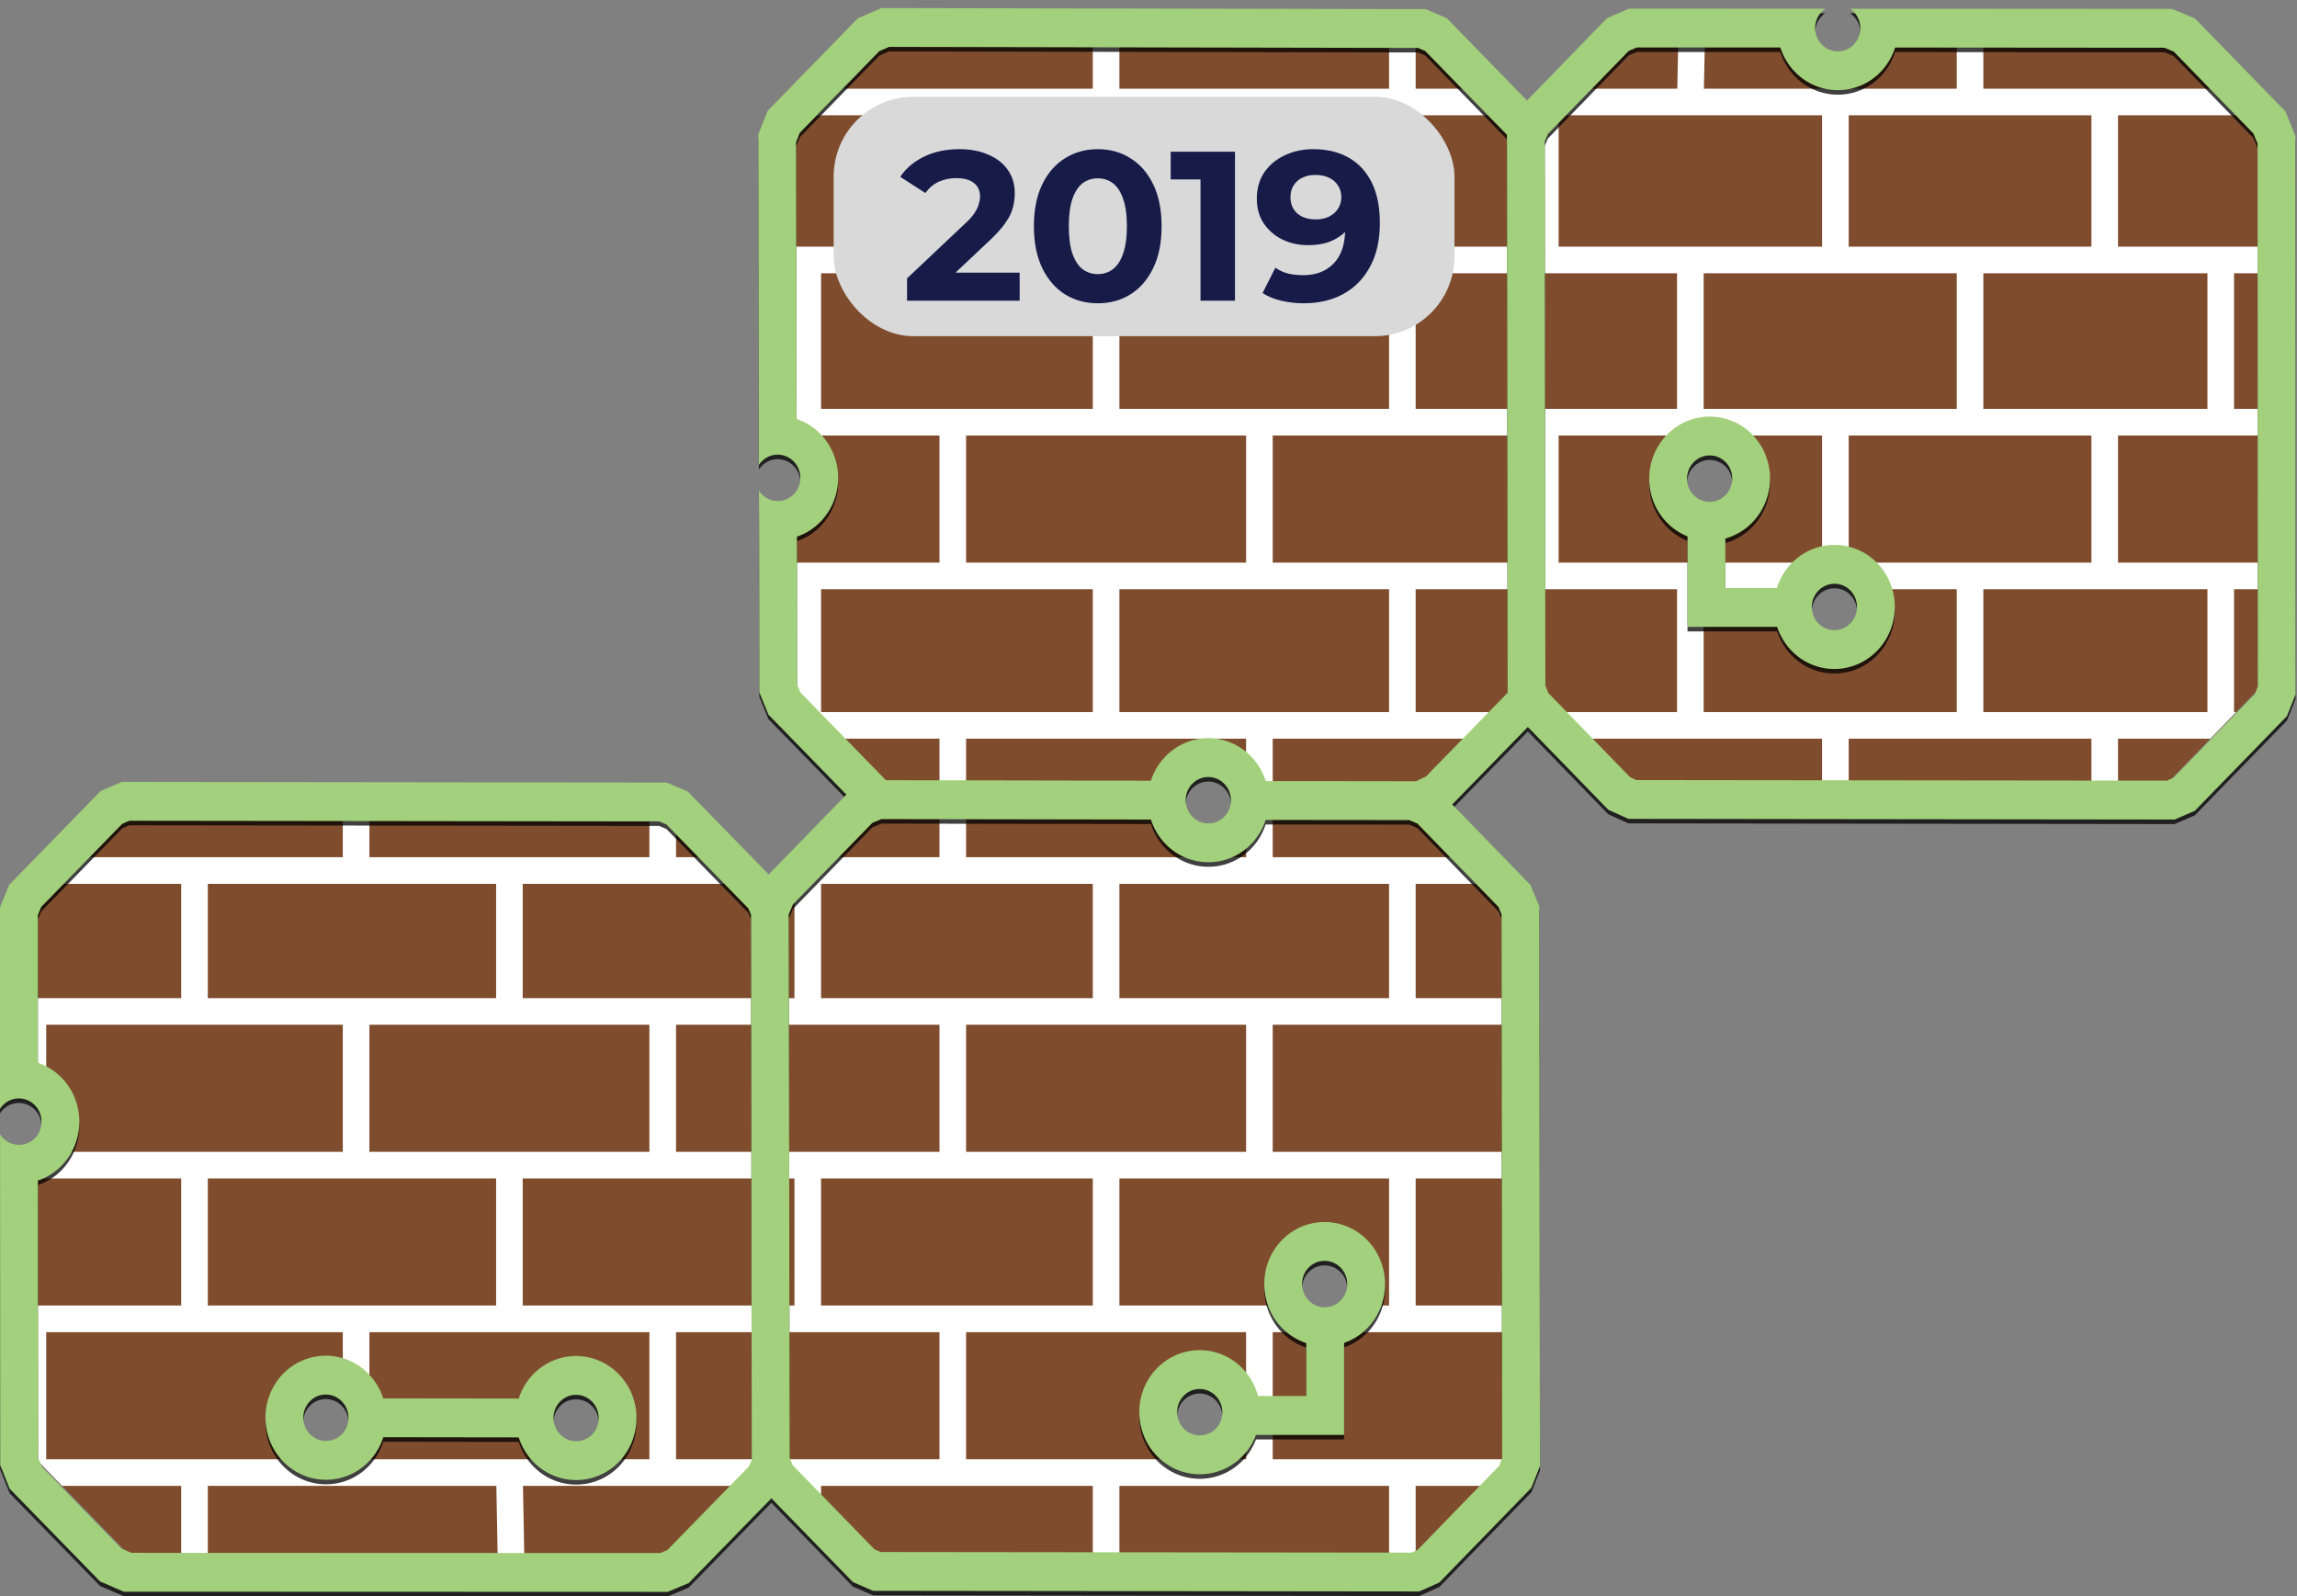 <svg width="259" height="180" viewBox="0 0 259 180" fill="none" xmlns="http://www.w3.org/2000/svg">
<rect x="0" y="0" width="259" height="180" fill="#808080" stroke="none"/>
<path d="M241.98 2.249H210.268C210.462 3.451 210.552 4.679 209.924 5.779C209.192 7.069 207.762 7.657 206.362 7.672C203.457 7.708 201.499 5.042 201.923 2.249H186.289C180.574 8.148 177.231 10.579 171.785 16.202C166.908 11.167 163.635 7.785 158.279 2.249H102.588C96.534 8.501 93.142 12.006 87.088 18.254V49.282C87.427 49.226 87.776 49.231 88.12 49.312C88.807 49.471 89.335 49.973 89.639 50.592C90.551 51.61 91.094 52.838 91.144 54.235C91.174 55.038 90.76 55.77 90.162 56.246C89.495 56.773 88.802 56.849 87.99 56.706C87.681 56.65 87.377 56.542 87.088 56.404V75.792C92.17 81.037 95.379 84.352 99.863 88.978C94.756 94.248 91.512 97.594 86.59 102.68C81.892 97.825 78.718 94.55 74 89.679C73.676 89.904 14.901 90.262 14.901 90.262C8.848 96.515 7.448 97.973 1.395 104.221V122.462C2.057 122.462 2.725 122.61 3.293 122.938C3.437 123.02 3.572 123.117 3.701 123.214C4.832 123.572 5.654 124.984 5.345 126.171C5.445 126.924 5.38 127.701 5.136 128.423C4.678 129.779 3.462 130.536 2.072 130.209C1.833 130.152 1.604 130.045 1.395 129.902V161.748C7.448 167.996 10.841 171.501 16.894 177.754H72.585C78.12 172.033 81.433 168.615 86.59 163.289C91.747 168.615 95.06 172.033 100.595 177.754H158.777C164.83 171.501 165.732 169.531 171.785 163.283V104.215C166.704 98.971 163.5 95.66 159.016 91.035C164.287 85.585 167.576 82.188 172.782 76.815C177.659 81.85 180.933 85.232 186.289 90.769H241.98C248.033 84.516 251.426 81.011 257.479 74.763V17.23C251.426 10.983 248.033 8.501 241.98 2.249ZM39.862 161.569C39.812 162.414 39.453 163.294 38.666 163.636C36.823 164.445 34.835 164.557 33.365 162.925C32.1 161.518 31.995 159.558 32.274 157.768C32.404 156.933 33.246 156.171 34.013 155.982C36.459 155.378 39.324 155.603 40.584 158.208C41.172 159.425 40.908 160.761 39.862 161.574V161.569ZM64.848 164.644C60.668 164.65 59.631 158.776 62.466 156.284C63.527 155.352 64.932 155.286 65.989 156.284C66.163 156.447 66.297 156.657 66.412 156.877C67.643 157.44 68.674 158.474 69.003 159.799C69.636 162.347 67.244 164.644 64.848 164.644ZM123.802 27.06C122.601 27.73 121.002 27.75 119.851 26.952C118.725 26.174 117.923 24.783 118.107 23.345C118.197 22.634 118.356 22.071 118.835 21.534C119.114 21.221 119.482 21.027 119.871 20.915C120.075 20.643 120.329 20.413 120.588 20.26C121.201 19.891 121.829 19.886 122.507 20.004C123.961 20.254 125.341 21.298 125.765 22.777C126.253 24.476 125.242 26.251 123.797 27.06H123.802ZM137.314 163.539C135.151 164.363 132.75 163.063 131.509 161.252C130.095 159.185 130.643 156.401 132.83 155.178C133.522 154.79 134.275 154.764 134.937 155.02C135.102 155.03 135.271 155.051 135.43 155.097C138.096 155.823 139.112 158.479 139.137 161.073C139.147 162.265 138.34 163.145 137.309 163.539H137.314ZM139.74 92.457C139.531 93.322 138.823 94.007 138.001 94.243C136.487 94.683 134.564 94.678 133.178 93.818C131.196 92.59 130.882 90.129 132.112 88.205C132.247 87.995 132.406 87.821 132.576 87.658C132.914 86.65 133.911 85.764 134.947 85.882C136.656 86.076 138.096 86.644 139.147 88.103C140.044 89.346 140.094 91.004 139.74 92.452V92.457ZM152.086 148.665C148.544 150.875 145.191 146.946 143.99 143.86C143.487 142.571 144.543 141.046 145.729 140.713C146.361 140.534 146.944 140.621 147.438 140.887C147.597 140.805 147.766 140.744 147.946 140.713C149.964 140.36 152.061 140.979 153.331 142.704C154.771 144.658 154.084 147.411 152.081 148.665H152.086ZM154.652 26.343C154.014 28.549 151.642 28.825 149.769 28.405C147.931 27.996 146.625 26.313 146.212 24.491C145.953 23.345 146.033 22.127 146.894 21.262C147.632 20.526 148.608 20.423 149.58 20.433C149.949 20.433 150.287 20.52 150.591 20.664C151.06 20.654 151.543 20.756 151.976 20.955C153.835 21.805 155.255 24.251 154.652 26.338V26.343ZM194.709 57.464C193.353 58.702 191.336 59.531 189.826 57.986C188.899 57.039 188.625 55.514 188.595 54.219C188.575 53.339 189.019 52.603 189.672 52.147C189.682 52.045 189.687 51.943 189.711 51.845C190.01 50.484 191.515 49.722 192.775 50.06C194.315 50.474 195.934 51.467 196.318 53.181C196.686 54.834 195.889 56.384 194.709 57.464ZM209.76 71.688C208.509 72.926 206.636 73.034 205.196 72.062C203.876 71.171 203.089 69.805 202.944 68.198C202.869 67.375 203.298 66.669 203.916 66.208C204.299 65.267 205.251 64.499 206.232 64.591C207.827 64.734 209.252 65.446 210.193 66.807C211.2 68.26 211.015 70.445 209.76 71.693V71.688Z" fill="#7F4D2E"/>
<path fill-rule="evenodd" clip-rule="evenodd" d="M95.084 9.998H107.432H123.219V2.247H126.219V9.998H142.006H156.625V2.247H158.279C158.742 2.726 159.19 3.189 159.625 3.639V9.998H165.779C166.736 10.987 167.69 11.972 168.683 12.998H158.125H143.506V27.811H148.396C148.809 28.087 149.27 28.293 149.769 28.404C151.096 28.701 152.672 28.649 153.706 27.811H158.125H172.744V15.221C174.752 13.192 176.487 11.578 178.206 9.998H189.126L189.28 2.247H192.28L192.127 9.998H206.95H220.634V2.247H223.634V9.998H237.319H250.008C251.053 10.964 252.103 11.937 253.215 12.998H238.819V27.811H250.401H257.479V30.811H251.901V46.105H257.479V49.105H250.401H238.819V63.437H250.401H257.479V66.437H251.901V80.287H252.127C251.137 81.309 250.183 82.294 249.222 83.287H238.819V90.767H235.819V83.287H222.134H208.45V90.767H205.45V83.287H190.597H179.05C178.089 82.294 177.136 81.309 176.146 80.287H189.097V66.437H174.244H159.625V80.287H169.417C168.413 81.323 167.459 82.308 166.512 83.287H158.125H143.506V96.655H158.125H164.464C164.998 97.207 165.534 97.761 166.08 98.325C166.503 98.761 166.931 99.203 167.369 99.655H159.625V112.542H171.785V115.542H158.125H143.506V129.874H158.125H171.785V132.874H159.625V147.205H171.785V150.205H158.125H143.506V164.537H158.125H170.584C169.524 165.658 168.635 166.636 167.84 167.537H159.625V176.869C159.354 177.154 159.072 177.448 158.777 177.752H156.625V167.537H142.006H126.219V177.752H123.219V167.537H107.432H92.579V169.472C92.376 169.263 92.173 169.053 91.969 168.843C90.644 167.474 89.293 166.079 87.8 164.537H91.079H105.932V150.205H91.079H76.226V164.537H85.38C84.358 165.593 83.402 166.58 82.475 167.537H74.726H58.968L59.158 177.752H56.158L55.967 167.537H40.152H23.431V177.752H20.431V167.537H7.003C5.529 166.015 3.981 164.417 2.209 162.588V148.705V147.205H3.709H20.431V132.874H3.709H2.209V131.374V130.236C3.541 130.484 4.693 129.733 5.136 128.421C5.163 128.344 5.187 128.265 5.209 128.186V129.874H21.931H38.652V115.542H21.931H5.209V124.678C4.925 123.998 4.366 123.423 3.701 123.213C3.572 123.115 3.437 123.018 3.293 122.936C2.959 122.744 2.591 122.613 2.209 122.538V114.042V112.542H3.709H20.431V99.655H5.814C6.851 98.584 7.768 97.635 8.715 96.655H21.931H38.652V90.097C39.645 90.09 40.646 90.082 41.652 90.074V96.655H57.439H73.226V89.723C73.71 89.707 73.979 89.692 74 89.677C74.78 90.482 75.517 91.244 76.226 91.976V96.655H80.759C81.707 97.634 82.661 98.619 83.664 99.655H74.726H58.939V112.542H74.726H89.579V99.655H89.517C90.52 98.619 91.474 97.634 92.422 96.655H105.932V83.287H94.35C93.827 82.747 93.303 82.206 92.769 81.654C91.755 80.608 90.709 79.527 89.579 78.361V66.437H87.088V63.437H91.079H105.932V49.105H91.079H87.088V46.105H89.579V30.811H87.088V27.811H91.079H105.932V12.998H92.178C93.173 11.971 94.126 10.987 95.084 9.998ZM92.579 46.105V30.811H107.432H123.219V46.105H107.432H92.579ZM126.219 46.105V30.811H142.006H156.625V46.105H142.006H126.219ZM159.625 46.105V30.811H174.244H189.097V46.105H174.244H159.625ZM192.097 46.105V30.811H206.95H220.634V46.105H206.95H192.097ZM223.634 46.105V30.811H237.319H248.901V46.105H237.319H223.634ZM92.579 80.287V66.437H107.432H123.219V80.287H107.432H92.579ZM126.219 80.287V66.437H142.006H156.625V80.287H142.006H126.219ZM192.097 80.287V66.437H203.645C203.73 66.354 203.82 66.278 203.916 66.207C204.299 65.265 205.251 64.498 206.232 64.59C207.676 64.719 208.981 65.315 209.913 66.437H220.634V80.287H206.95H192.097ZM223.634 80.287V66.437H237.319H248.901V80.287H237.319H223.634ZM23.431 112.542V99.655H40.152H55.939V112.542H40.152H23.431ZM92.579 112.542V99.655H107.432H123.219V112.542H107.432H92.579ZM126.219 112.542V99.655H142.006H156.625V112.542H142.006H126.219ZM23.431 147.205V132.874H40.152H55.939V147.205H40.152H23.431ZM58.939 147.205V132.874H74.726H89.579V147.205H74.726H58.939ZM92.579 147.205V132.874H107.432H123.219V147.205H107.432H92.579ZM126.219 147.205V132.874H142.006H156.625V147.205H153.499C153.157 147.784 152.677 148.29 152.081 148.663H152.086C149.824 150.075 147.639 148.983 146.043 147.205H142.006H126.219ZM140.506 150.205V164.537H124.719H108.932V150.205H124.719H140.506ZM73.226 150.205V164.537H65.751C65.454 164.606 65.151 164.643 64.848 164.643C64.515 164.643 64.201 164.606 63.909 164.537H57.439H41.652V150.205H57.439H73.226ZM38.652 163.641V164.537H21.931H5.209V150.205H21.931H38.652V156.225C39.445 156.617 40.123 157.252 40.584 158.206C41.172 159.424 40.908 160.759 39.862 161.573V161.568C39.812 162.412 39.453 163.292 38.666 163.635C38.662 163.637 38.657 163.639 38.652 163.641ZM140.506 115.542V129.874H124.719H108.932V115.542H124.719H140.506ZM105.932 115.542V129.874H91.079H76.226V115.542H91.079H105.932ZM73.226 115.542V129.874H57.439H41.652V115.542H57.439H73.226ZM140.506 83.287V96.655H124.719H108.932V83.287H124.719H140.506ZM235.819 49.105V63.437H222.134H208.45V49.105H222.134H235.819ZM205.45 49.105V63.437H190.597H175.744V49.105H190.597H205.45ZM172.744 49.105V63.437H158.125H143.506V49.105H158.125H172.744ZM140.506 49.105V63.437H124.719H108.932V49.105H124.719H140.506ZM235.819 12.998V27.811H222.134H208.45V12.998H222.134H235.819ZM205.45 12.998V27.811H190.597H175.744V12.998H190.597H205.45ZM140.506 12.998V27.811H124.719H108.932V12.998H124.719H140.506Z" fill="white"/>
<g opacity="0.75">
<path d="M258.82 15.817L257.689 13.069L247.51 2.605L244.91 1.515L213.681 1.495H208.604C208.749 1.592 208.883 1.705 209.013 1.832C210.009 2.856 210.014 4.519 209.018 5.537C208.026 6.555 206.412 6.55 205.416 5.527C204.419 4.503 204.414 2.846 205.406 1.827C205.53 1.699 205.665 1.587 205.809 1.49H200.742L183.678 1.484L181.217 2.549L172.18 11.846L163.112 2.544L160.74 1.541L99.4 1.418L96.724 2.574L86.556 13.007L85.499 15.678L85.549 47.745L85.569 52.939C85.659 52.795 85.768 52.662 85.888 52.535C86.879 51.516 88.499 51.521 89.495 52.54C90.492 53.563 90.492 55.226 89.5 56.244C88.509 57.262 86.889 57.262 85.893 56.239C85.773 56.116 85.669 55.983 85.574 55.84L85.594 61.044L85.614 78.564L86.65 81.091L95.434 90.102L86.675 99.107L77.543 89.749L75.166 88.746L13.716 88.674L11.345 89.703L1.031 100.284L0 102.812V125.535C0.095 125.387 0.204 125.249 0.329 125.121C1.32 124.103 2.939 124.108 3.936 125.131C4.927 126.155 4.932 127.817 3.941 128.836C2.949 129.854 1.33 129.849 0.334 128.825C0.209 128.698 0.1 128.554 0.005 128.406V133.62L0.025 165.692L1.086 168.363L11.275 178.816L13.95 179.978L75.291 179.998L77.662 179L86.979 169.447L96.166 178.893L98.443 179.881L160.028 179.952L162.295 178.939L172.668 168.266L173.639 165.82L173.565 103.155V102.709L172.558 100.279L163.745 91.217L172.274 82.478L181.352 91.821L183.619 92.839L245.204 92.916L247.485 91.928L257.868 81.25L258.84 78.814L258.82 15.817ZM84.453 165.845L75.251 175.281L74.449 175.618L14.817 175.598L13.701 175.112L4.708 165.886L4.29 164.827L4.27 133.625C5.251 133.298 6.178 132.73 6.955 131.931C9.611 129.204 9.606 124.763 6.955 122.036C6.178 121.237 5.251 120.669 4.27 120.337V103.692L4.643 102.771L13.776 93.407L14.583 93.054L74.329 93.126L75.141 93.469L84.378 102.935L84.672 103.62L84.692 103.666L84.722 130.401V131.056L84.762 165.114L84.458 165.845H84.453ZM168.961 102.771L169.305 103.605L169.37 164.96L169.041 165.794L159.849 175.255L159.141 175.572L99.31 175.506L98.593 175.194L89.38 165.717L89.047 164.888L88.977 126.856V124.983L88.932 103.641L88.947 103.6L89.4 102.5L98.358 93.295L99.385 92.865L129.771 92.916C130.095 93.929 130.648 94.881 131.43 95.684C134.086 98.411 138.41 98.416 141.066 95.689C141.838 94.896 142.386 93.96 142.705 92.962H142.71L158.912 92.977L159.814 93.366L168.961 102.771ZM134.434 88.884C135.431 87.866 137.045 87.866 138.042 88.884C139.038 89.902 139.043 91.57 138.052 92.588C137.06 93.607 135.441 93.602 134.444 92.583C133.448 91.56 133.443 89.897 134.434 88.879V88.884ZM160.775 88.07L159.659 88.597L142.72 88.577C142.396 87.559 141.843 86.602 141.056 85.793C138.4 83.061 134.076 83.061 131.42 85.788C130.643 86.587 130.095 87.528 129.771 88.536L99.888 88.48L90.257 78.594L89.874 77.673L89.859 61.023C90.83 60.696 91.742 60.133 92.514 59.34C95.17 56.618 95.165 52.176 92.509 49.444C91.727 48.641 90.8 48.073 89.814 47.745L89.764 16.533L90.183 15.479L99.146 6.279L100.257 5.798L159.893 5.916L160.701 6.258L169.918 15.714L169.987 78.63L160.775 88.07ZM254.246 78.773L245.054 88.224L244.342 88.531L184.515 88.464L183.803 88.142L174.586 78.656L174.561 78.594L174.252 77.816L174.182 16.461L174.496 15.694L174.521 15.632L183.644 6.253L184.54 5.864H200.742C201.066 6.878 201.619 7.829 202.397 8.627C205.057 11.355 209.382 11.36 212.037 8.633C212.819 7.829 213.367 6.878 213.686 5.87L244.068 5.895L245.099 6.325L254.082 15.561L254.555 16.702L254.575 77.95L254.246 78.773Z" fill="black"/>
<path d="M84.718 130.401L84.668 103.625L84.688 103.666L84.718 130.401Z" fill="black"/>
<path d="M155.192 19.675C152.531 16.942 148.212 16.937 145.556 19.664C144.779 20.463 144.226 21.409 143.907 22.422L128.632 22.402C128.313 21.389 127.76 20.442 126.978 19.639C124.322 16.912 119.998 16.907 117.342 19.634C114.687 22.361 114.692 26.797 117.352 29.529C120.008 32.262 124.332 32.262 126.988 29.529C127.765 28.731 128.318 27.785 128.637 26.777L143.907 26.797C144.231 27.805 144.779 28.752 145.561 29.555C148.222 32.288 152.546 32.293 155.202 29.565C157.852 26.838 157.852 22.397 155.192 19.669V19.675ZM123.973 26.439C122.982 27.457 121.363 27.457 120.366 26.434C119.37 25.41 119.365 23.748 120.356 22.729C121.353 21.711 122.967 21.716 123.963 22.735C124.96 23.758 124.965 25.421 123.973 26.439ZM152.183 26.475C151.191 27.493 149.572 27.488 148.58 26.465C147.584 25.441 147.579 23.783 148.57 22.76C149.562 21.742 151.181 21.747 152.178 22.77C153.174 23.794 153.174 25.457 152.183 26.475Z" fill="black"/>
<path d="M69.772 155.453C67.111 152.72 62.792 152.72 60.136 155.448C59.359 156.246 58.806 157.192 58.487 158.201L43.212 158.18C42.888 157.172 42.34 156.225 41.558 155.422C38.902 152.69 34.578 152.685 31.922 155.412C29.267 158.139 29.272 162.575 31.932 165.308C34.593 168.04 38.912 168.045 41.568 165.318C42.345 164.52 42.898 163.573 43.217 162.56L58.487 162.58C58.811 163.594 59.359 164.54 60.141 165.344C62.802 168.071 67.126 168.076 69.782 165.349C72.432 162.621 72.432 158.185 69.772 155.453ZM38.553 162.217C37.562 163.241 35.943 163.235 34.946 162.212C33.95 161.189 33.945 159.526 34.941 158.508C35.933 157.489 37.547 157.494 38.543 158.518C39.54 159.541 39.545 161.199 38.553 162.217ZM66.763 162.253C65.771 163.271 64.157 163.266 63.16 162.243C62.164 161.219 62.159 159.562 63.151 158.543C64.142 157.525 65.761 157.525 66.758 158.548C67.754 159.572 67.754 161.235 66.763 162.253Z" fill="black"/>
<path d="M154.18 140.348C151.519 137.616 147.195 137.611 144.544 140.338C141.889 143.065 141.889 147.507 144.549 150.234C145.341 151.048 146.288 151.621 147.289 151.948V157.914H141.844C141.55 156.773 140.962 155.688 140.09 154.793C137.43 152.066 133.105 152.061 130.45 154.793C127.799 157.52 127.799 161.956 130.46 164.689C133.12 167.421 137.44 167.421 140.095 164.699C140.783 163.993 141.291 163.174 141.62 162.299H151.554V151.928C152.516 151.595 153.417 151.037 154.185 150.249C156.84 147.522 156.835 143.081 154.18 140.353V140.348ZM137.081 161.593C136.089 162.611 134.47 162.611 133.474 161.588C132.477 160.565 132.477 158.902 133.474 157.884C134.465 156.865 136.079 156.87 137.076 157.894C138.072 158.917 138.077 160.575 137.086 161.593H137.081ZM151.17 147.149C150.179 148.167 148.56 148.162 147.563 147.138C146.567 146.115 146.567 144.452 147.558 143.434C148.55 142.416 150.169 142.421 151.165 143.444C152.157 144.467 152.162 146.125 151.17 147.149Z" fill="black"/>
<path d="M211.663 63.996C209.007 61.269 204.683 61.274 202.022 64.001C201.23 64.815 200.672 65.787 200.353 66.815H194.544V61.233C195.655 60.921 196.711 60.317 197.583 59.422C200.244 56.689 200.249 52.253 197.593 49.526C194.938 46.798 190.613 46.804 187.957 49.531C185.297 52.263 185.292 56.705 187.948 59.427C188.63 60.128 189.427 60.65 190.279 60.992V71.195H200.383C200.707 72.183 201.25 73.109 202.017 73.897C204.673 76.624 208.992 76.624 211.653 73.892C214.313 71.159 214.313 66.723 211.663 63.996ZM190.962 56.331C189.97 55.313 189.975 53.65 190.972 52.627C191.968 51.608 193.582 51.603 194.579 52.621C195.57 53.64 195.565 55.303 194.569 56.326C193.572 57.349 191.953 57.349 190.962 56.331ZM208.639 70.796C207.642 71.82 206.023 71.82 205.031 70.801C204.04 69.783 204.045 68.12 205.041 67.102C206.038 66.079 207.652 66.073 208.644 67.092C209.635 68.11 209.635 69.773 208.639 70.796Z" fill="black"/>
</g>
<path d="M258.82 15.306L257.689 12.558L247.51 2.094L244.91 1.004L213.681 0.984H208.604C208.749 1.081 208.883 1.194 209.013 1.322C210.009 2.345 210.014 4.008 209.018 5.026C208.026 6.044 206.412 6.039 205.416 5.016C204.419 3.993 204.414 2.335 205.406 1.317C205.53 1.189 205.665 1.076 205.809 0.979H200.742L183.678 0.974L181.217 2.038L172.18 11.335L163.112 2.033L160.74 1.03L99.4 0.907L96.724 2.064L86.556 12.497L85.499 15.168L85.549 47.234L85.569 52.428C85.659 52.285 85.768 52.152 85.888 52.024C86.879 51.005 88.499 51.011 89.495 52.029C90.492 53.052 90.492 54.715 89.5 55.733C88.509 56.752 86.889 56.752 85.893 55.728C85.773 55.605 85.669 55.472 85.574 55.329L85.594 60.533L85.614 78.053L86.65 80.58L95.434 89.591L86.675 98.597L77.543 89.238L75.166 88.235L13.716 88.163L11.345 89.192L1.031 99.773L0 102.301V125.025C0.095 124.876 0.204 124.738 0.329 124.61C1.32 123.592 2.939 123.597 3.936 124.62C4.927 125.644 4.932 127.307 3.941 128.325C2.949 129.343 1.33 129.338 0.334 128.315C0.209 128.187 0.1 128.044 0.005 127.895V133.109L0.025 165.181L1.086 167.852L11.275 178.306L13.95 179.467L75.291 179.488L77.662 178.49L86.979 168.937L96.166 178.382L98.443 179.37L160.028 179.441L162.295 178.428L172.668 167.755L173.639 165.309L173.565 102.644V102.199L172.558 99.768L163.745 90.707L172.274 81.967L181.352 91.31L183.619 92.329L245.204 92.405L247.485 91.418L257.868 80.739L258.84 78.303L258.82 15.306ZM84.453 165.335L75.251 174.77L74.449 175.108L14.817 175.087L13.701 174.601L4.708 165.375L4.29 164.316L4.27 133.114C5.251 132.787 6.178 132.219 6.955 131.421C9.611 128.693 9.606 124.252 6.955 121.525C6.178 120.727 5.251 120.159 4.27 119.826V103.181L4.643 102.26L13.776 92.897L14.583 92.543L74.329 92.615L75.141 92.958L84.378 102.424L84.672 103.11L84.692 103.156L84.722 129.891V130.546L84.762 164.603L84.458 165.335H84.453ZM168.961 102.26L169.305 103.094L169.37 164.449L169.041 165.283L159.849 174.744L159.141 175.062L99.31 174.995L98.593 174.683L89.38 165.207L89.047 164.378L88.977 126.345V124.472L88.932 103.13L88.947 103.089L89.4 101.989L98.358 92.784L99.385 92.354L129.771 92.405C130.095 93.418 130.648 94.37 131.43 95.173C134.086 97.901 138.41 97.906 141.066 95.179C141.838 94.385 142.386 93.449 142.705 92.451H142.71L158.912 92.467L159.814 92.856L168.961 102.26ZM134.434 88.373C135.431 87.355 137.045 87.355 138.042 88.373C139.038 89.391 139.043 91.059 138.052 92.078C137.06 93.096 135.441 93.091 134.444 92.073C133.448 91.049 133.443 89.386 134.434 88.368V88.373ZM160.775 87.56L159.659 88.087L142.72 88.066C142.396 87.048 141.843 86.091 141.056 85.283C138.4 82.55 134.076 82.55 131.42 85.278C130.643 86.076 130.095 87.017 129.771 88.025L99.888 87.969L90.257 78.083L89.874 77.162L89.859 60.512C90.83 60.185 91.742 59.622 92.514 58.829C95.17 56.107 95.165 51.666 92.509 48.933C91.727 48.13 90.8 47.562 89.814 47.234L89.764 16.022L90.183 14.968L99.146 5.768L100.257 5.287L159.893 5.405L160.701 5.748L169.918 15.204L169.987 78.119L160.775 87.56ZM254.246 78.263L245.054 87.713L244.342 88.02L184.515 87.954L183.803 87.631L174.586 78.145L174.561 78.083L174.252 77.306L174.182 15.95L174.496 15.183L174.521 15.122L183.644 5.743L184.54 5.354H200.742C201.066 6.367 201.619 7.319 202.397 8.117C205.057 10.844 209.382 10.849 212.037 8.122C212.819 7.319 213.367 6.367 213.686 5.359L244.068 5.384L245.099 5.814L254.082 15.05L254.555 16.191L254.575 77.439L254.246 78.263Z" fill="#A3D07C"/>
<path d="M84.718 129.89L84.668 103.114L84.688 103.155L84.718 129.89Z" fill="#A3D07C"/>
<path d="M155.192 19.164C152.531 16.431 148.212 16.426 145.556 19.154C144.779 19.952 144.226 20.898 143.907 21.912L128.632 21.891C128.313 20.878 127.76 19.931 126.978 19.128C124.322 16.401 119.998 16.396 117.342 19.123C114.687 21.85 114.692 26.286 117.352 29.019C120.008 31.751 124.332 31.751 126.988 29.019C127.765 28.221 128.318 27.274 128.637 26.266L143.907 26.286C144.231 27.294 144.779 28.241 145.561 29.044C148.222 31.777 152.546 31.782 155.202 29.055C157.852 26.327 157.852 21.886 155.192 19.159V19.164ZM123.973 25.928C122.982 26.947 121.363 26.947 120.366 25.923C119.37 24.9 119.365 23.237 120.356 22.219C121.353 21.2 122.967 21.206 123.963 22.224C124.96 23.247 124.965 24.91 123.973 25.928ZM152.183 25.964C151.191 26.982 149.572 26.977 148.58 25.954C147.584 24.93 147.579 23.273 148.57 22.249C149.562 21.231 151.181 21.236 152.178 22.259C153.174 23.283 153.174 24.946 152.183 25.964Z" fill="#A3D07C"/>
<path d="M69.772 154.942C67.111 152.21 62.792 152.21 60.136 154.937C59.359 155.735 58.806 156.682 58.487 157.69L43.212 157.669C42.888 156.661 42.34 155.715 41.558 154.911C38.902 152.179 34.578 152.174 31.922 154.901C29.267 157.628 29.272 162.065 31.932 164.797C34.593 167.529 38.912 167.534 41.568 164.807C42.345 164.009 42.898 163.062 43.217 162.049L58.487 162.07C58.811 163.083 59.359 164.029 60.141 164.833C62.802 167.56 67.126 167.565 69.782 164.838C72.432 162.111 72.432 157.674 69.772 154.942ZM38.553 161.706C37.562 162.73 35.943 162.725 34.946 161.701C33.95 160.678 33.945 159.015 34.941 157.997C35.933 156.979 37.547 156.984 38.543 158.007C39.54 159.03 39.545 160.688 38.553 161.706ZM66.763 161.742C65.771 162.76 64.157 162.755 63.16 161.732C62.164 160.709 62.159 159.051 63.151 158.033C64.142 157.014 65.761 157.014 66.758 158.038C67.754 159.061 67.754 160.724 66.763 161.742Z" fill="#A3D07C"/>
<path d="M154.18 139.838C151.519 137.105 147.195 137.1 144.544 139.827C141.889 142.555 141.889 146.996 144.549 149.723C145.341 150.537 146.288 151.11 147.289 151.437V157.403H141.844C141.55 156.262 140.962 155.178 140.09 154.282C137.43 151.555 133.105 151.55 130.45 154.282C127.799 157.009 127.799 161.446 130.46 164.178C133.12 166.91 137.44 166.91 140.095 164.188C140.783 163.482 141.291 162.664 141.62 161.789H151.554V151.417C152.516 151.084 153.417 150.527 154.185 149.739C156.84 147.011 156.835 142.57 154.18 139.843V139.838ZM137.081 161.082C136.089 162.101 134.47 162.101 133.474 161.077C132.477 160.054 132.477 158.391 133.474 157.373C134.465 156.355 136.079 156.36 137.076 157.383C138.072 158.406 138.077 160.064 137.086 161.082H137.081ZM151.17 146.638C150.179 147.656 148.56 147.651 147.563 146.628C146.567 145.604 146.567 143.941 147.558 142.923C148.55 141.905 150.169 141.91 151.165 142.933C152.157 143.957 152.162 145.614 151.17 146.638Z" fill="#A3D07C"/>
<path d="M211.663 63.485C209.007 60.758 204.683 60.763 202.022 63.49C201.23 64.304 200.672 65.276 200.353 66.305H194.544V60.722C195.655 60.41 196.711 59.806 197.583 58.911C200.244 56.178 200.249 51.742 197.593 49.015C194.938 46.288 190.613 46.293 187.957 49.02C185.297 51.752 185.292 56.194 187.948 58.916C188.63 59.617 189.427 60.139 190.279 60.482V70.684H200.383C200.707 71.672 201.25 72.598 202.017 73.386C204.673 76.113 208.992 76.113 211.653 73.381C214.313 70.649 214.313 66.213 211.663 63.485ZM190.962 55.82C189.97 54.802 189.975 53.139 190.972 52.116C191.968 51.098 193.582 51.092 194.579 52.111C195.57 53.129 195.565 54.792 194.569 55.815C193.572 56.839 191.953 56.839 190.962 55.82ZM208.639 70.285C207.642 71.309 206.023 71.309 205.031 70.291C204.04 69.272 204.045 67.609 205.041 66.591C206.038 65.568 207.652 65.563 208.644 66.581C209.635 67.599 209.635 69.262 208.639 70.285Z" fill="#A3D07C"/>
<rect x="94" y="10.907" width="70" height="27" rx="9" fill="#D9D9D9"/>
<path d="M102.276 33.907V31.387L108.756 25.267C109.268 24.803 109.644 24.387 109.884 24.019C110.124 23.651 110.284 23.315 110.364 23.011C110.46 22.707 110.508 22.427 110.508 22.171C110.508 21.499 110.276 20.987 109.812 20.635C109.364 20.267 108.7 20.083 107.82 20.083C107.116 20.083 106.46 20.219 105.852 20.491C105.26 20.763 104.756 21.187 104.34 21.763L101.508 19.939C102.148 18.979 103.044 18.219 104.196 17.659C105.348 17.099 106.676 16.819 108.18 16.819C109.428 16.819 110.516 17.027 111.444 17.443C112.388 17.843 113.116 18.411 113.628 19.147C114.156 19.883 114.42 20.763 114.42 21.787C114.42 22.331 114.348 22.875 114.204 23.419C114.076 23.947 113.804 24.507 113.388 25.099C112.988 25.691 112.396 26.355 111.612 27.091L106.236 32.155L105.492 30.739H114.972V33.907H102.276ZM123.777 34.195C122.401 34.195 121.169 33.859 120.081 33.187C118.993 32.499 118.137 31.507 117.513 30.211C116.889 28.915 116.577 27.347 116.577 25.507C116.577 23.667 116.889 22.099 117.513 20.803C118.137 19.507 118.993 18.523 120.081 17.851C121.169 17.163 122.401 16.819 123.777 16.819C125.169 16.819 126.401 17.163 127.473 17.851C128.561 18.523 129.417 19.507 130.041 20.803C130.665 22.099 130.977 23.667 130.977 25.507C130.977 27.347 130.665 28.915 130.041 30.211C129.417 31.507 128.561 32.499 127.473 33.187C126.401 33.859 125.169 34.195 123.777 34.195ZM123.777 30.907C124.433 30.907 125.001 30.723 125.481 30.355C125.977 29.987 126.361 29.403 126.633 28.603C126.921 27.803 127.065 26.771 127.065 25.507C127.065 24.243 126.921 23.211 126.633 22.411C126.361 21.611 125.977 21.027 125.481 20.659C125.001 20.291 124.433 20.107 123.777 20.107C123.137 20.107 122.569 20.291 122.073 20.659C121.593 21.027 121.209 21.611 120.921 22.411C120.649 23.211 120.513 24.243 120.513 25.507C120.513 26.771 120.649 27.803 120.921 28.603C121.209 29.403 121.593 29.987 122.073 30.355C122.569 30.723 123.137 30.907 123.777 30.907ZM135.364 33.907V18.547L137.044 20.227H132.004V17.107H139.252V33.907H135.364ZM148.074 16.819C149.626 16.819 150.962 17.139 152.082 17.779C153.202 18.419 154.066 19.355 154.674 20.587C155.282 21.803 155.586 23.323 155.586 25.147C155.586 27.083 155.218 28.723 154.482 30.067C153.762 31.411 152.762 32.435 151.482 33.139C150.202 33.843 148.714 34.195 147.018 34.195C146.138 34.195 145.29 34.099 144.474 33.907C143.658 33.715 142.954 33.427 142.362 33.043L143.802 30.187C144.266 30.507 144.762 30.731 145.29 30.859C145.818 30.971 146.37 31.027 146.946 31.027C148.386 31.027 149.53 30.587 150.378 29.707C151.242 28.827 151.674 27.523 151.674 25.795C151.674 25.507 151.666 25.187 151.65 24.835C151.634 24.483 151.594 24.131 151.53 23.779L152.586 24.787C152.314 25.411 151.93 25.939 151.434 26.371C150.938 26.787 150.362 27.107 149.706 27.331C149.05 27.539 148.314 27.643 147.498 27.643C146.426 27.643 145.45 27.427 144.57 26.995C143.706 26.563 143.01 25.955 142.482 25.171C141.97 24.387 141.714 23.467 141.714 22.411C141.714 21.259 141.994 20.267 142.554 19.435C143.13 18.603 143.898 17.963 144.858 17.515C145.834 17.051 146.906 16.819 148.074 16.819ZM148.314 19.723C147.754 19.723 147.266 19.827 146.85 20.035C146.434 20.227 146.106 20.515 145.866 20.899C145.626 21.267 145.506 21.707 145.506 22.219C145.506 22.987 145.762 23.603 146.274 24.067C146.802 24.515 147.498 24.739 148.362 24.739C148.922 24.739 149.418 24.635 149.85 24.427C150.298 24.203 150.642 23.899 150.882 23.515C151.122 23.131 151.242 22.699 151.242 22.219C151.242 21.739 151.122 21.315 150.882 20.947C150.658 20.563 150.33 20.267 149.898 20.059C149.466 19.835 148.938 19.723 148.314 19.723Z" fill="#171B48"/>
</svg>
